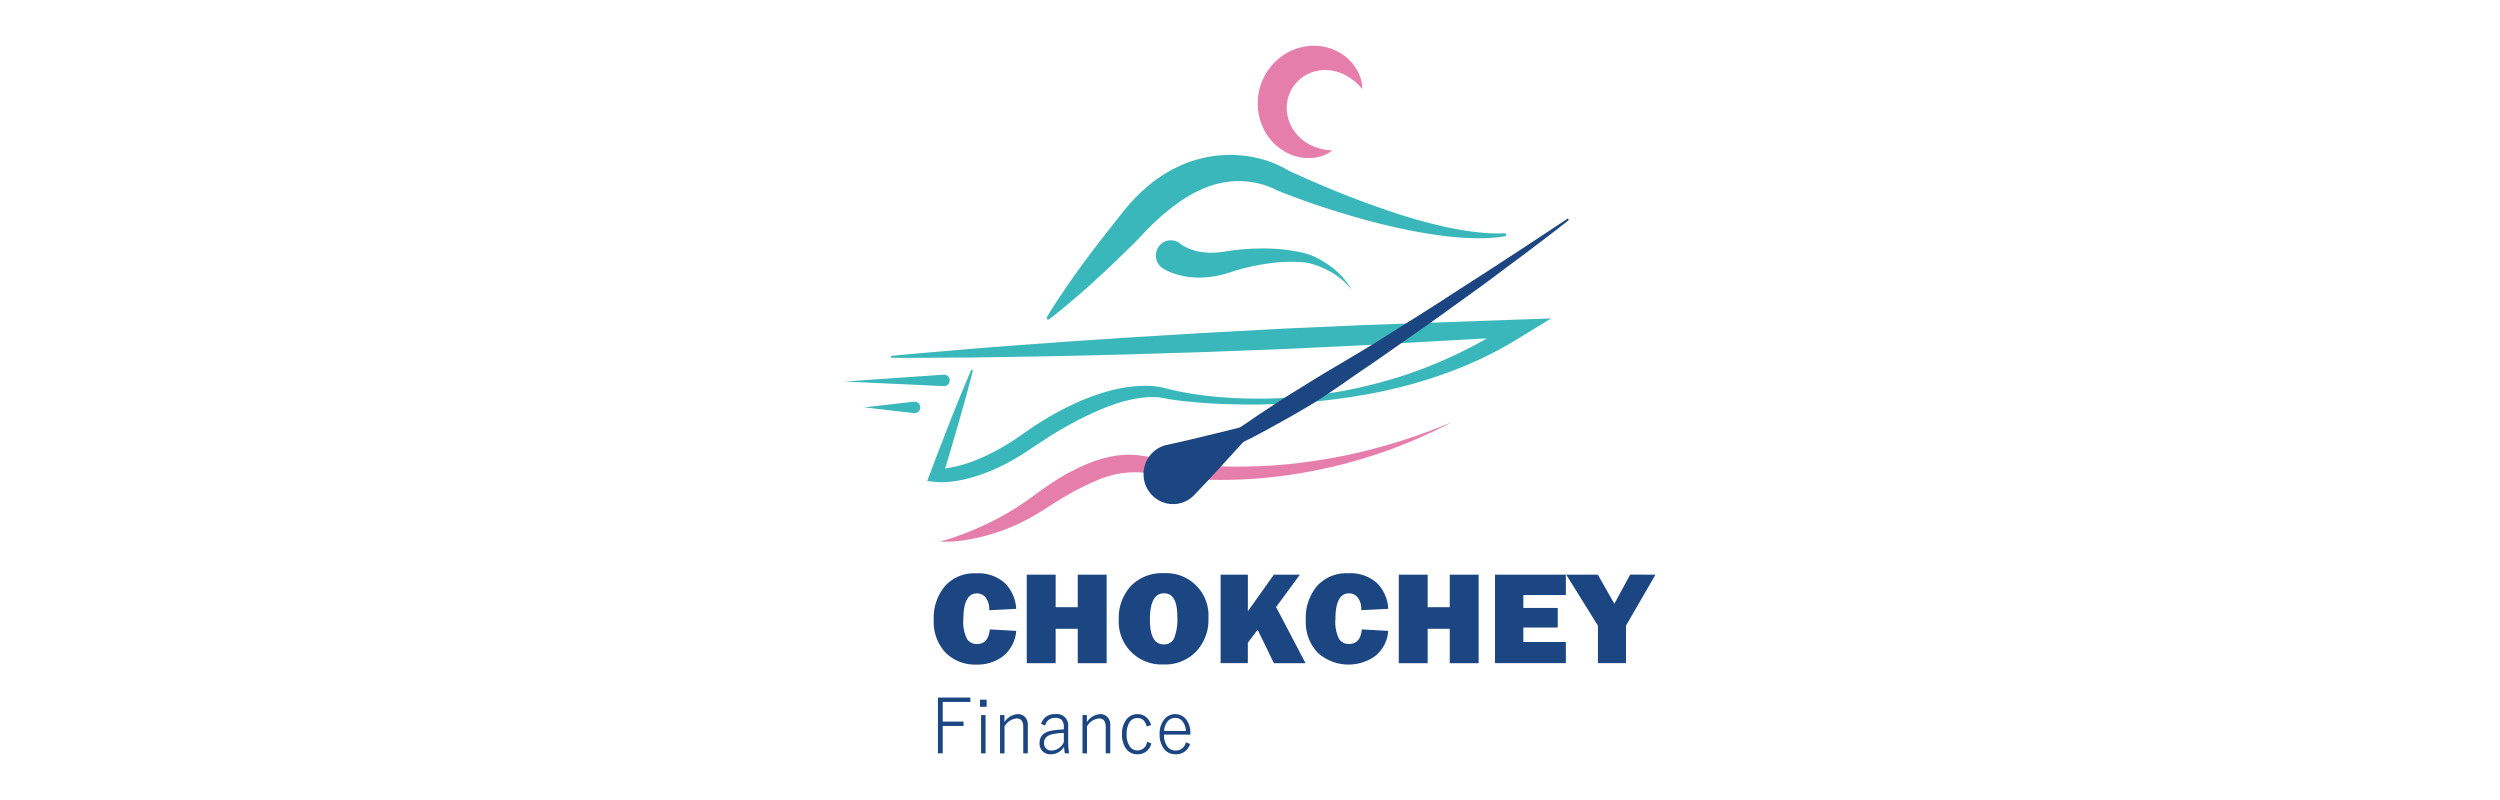<svg xmlns="http://www.w3.org/2000/svg" xmlns:xlink="http://www.w3.org/1999/xlink" width="250" height="80" viewBox="0 0 250 80">
  <defs>
    <clipPath id="clip-path">
      <rect id="사각형_2750" data-name="사각형 2750" width="81.095" height="70.853" fill="none"/>
    </clipPath>
  </defs>
  <g id="그룹_4046" data-name="그룹 4046" transform="translate(-1606 -354)">
    <rect id="사각형_2634" data-name="사각형 2634" width="250" height="80" transform="translate(1606 354)" fill="none"/>
    <g id="그룹_4047" data-name="그룹 4047" transform="translate(1690.452 358.574)">
      <g id="그룹_4047-2" data-name="그룹 4047" transform="translate(0 0)" clip-path="url(#clip-path)">
        <path id="패스_20367" data-name="패스 20367" d="M11.945,43.1l2.641.149a3.545,3.545,0,0,1-1.279,2.5,4.179,4.179,0,0,1-2.686.87,4.163,4.163,0,0,1-3.1-1.193,4.481,4.481,0,0,1-1.181-3.294,4.913,4.913,0,0,1,1.119-3.359,3.919,3.919,0,0,1,3.117-1.278,3.96,3.96,0,0,1,2.873.972,3.89,3.89,0,0,1,1.134,2.581l-2.7.136a1.871,1.871,0,0,0-.363-1.285,1.12,1.12,0,0,0-.851-.4q-1.366,0-1.366,2.582a3.757,3.757,0,0,0,.356,1.964,1.138,1.138,0,0,0,1,.519q1.146,0,1.283-1.466" transform="translate(2.583 15.265)" fill="#1b4681"/>
        <path id="패스_20368" data-name="패스 20368" d="M20.939,37.587v8.852h-2.89V43H15.841v3.443h-2.89V37.587h2.89v3.255h2.208V37.587Z" transform="translate(5.273 15.304)" fill="#1b4681"/>
        <path id="패스_20369" data-name="패스 20369" d="M23.967,44.6A1.1,1.1,0,0,0,25.02,44a5.156,5.156,0,0,0,.321-2.2q0-2.309-1.319-2.309-1.421,0-1.42,2.633,0,2.472,1.365,2.471m.014,2.011a4.275,4.275,0,0,1-4.49-4.552,4.641,4.641,0,0,1,1.2-3.279,4.3,4.3,0,0,1,3.322-1.293,4.219,4.219,0,0,1,4.442,4.475,4.613,4.613,0,0,1-1.25,3.379,4.316,4.316,0,0,1-3.221,1.271" transform="translate(7.936 15.265)" fill="#1b4681"/>
        <path id="패스_20370" data-name="패스 20370" d="M35.218,46.439H32.056l-1.628-3.345-.977,1.3v2.043H26.726V37.587h2.726v3.661l2.6-3.661h2.6l-2.378,3.241Z" transform="translate(10.882 15.304)" fill="#1b4681"/>
        <path id="패스_20371" data-name="패스 20371" d="M38.382,43.1l2.641.149a3.545,3.545,0,0,1-1.279,2.5,4.6,4.6,0,0,1-5.783-.324,4.481,4.481,0,0,1-1.181-3.294A4.913,4.913,0,0,1,33.9,38.768a3.919,3.919,0,0,1,3.117-1.278,3.96,3.96,0,0,1,2.873.972,3.89,3.89,0,0,1,1.134,2.581l-2.7.136a1.871,1.871,0,0,0-.363-1.285,1.12,1.12,0,0,0-.851-.4q-1.366,0-1.366,2.582a3.757,3.757,0,0,0,.356,1.964,1.138,1.138,0,0,0,1,.519q1.146,0,1.283-1.466" transform="translate(13.347 15.265)" fill="#1b4681"/>
        <path id="패스_20372" data-name="패스 20372" d="M47.376,37.587v8.852h-2.89V43H42.278v3.443h-2.89V37.587h2.89v3.255h2.208V37.587Z" transform="translate(16.037 15.304)" fill="#1b4681"/>
        <path id="패스_20373" data-name="패스 20373" d="M53.311,44.324v2.114H46.227V37.587h7.084V39.63h-4.25v1.283H52.5v1.964H49.061v1.447Z" transform="translate(18.822 15.304)" fill="#1b4681"/>
        <path id="패스_20374" data-name="패스 20374" d="M60.212,37.587l-2.947,5.1v3.749H54.458V42.69l-3.169-5.1h3.163L56.1,40.5l1.582-2.917Z" transform="translate(20.883 15.304)" fill="#1b4681"/>
        <path id="패스_20375" data-name="패스 20375" d="M60.206,15.895l-.719.1-.736.061c-.49.027-.979.045-1.469.035s-.978-.032-1.466-.062-.975-.082-1.461-.138a51.993,51.993,0,0,1-5.769-1.04c-1.9-.443-3.781-.986-5.644-1.573-.932-.294-1.86-.6-2.779-.933l-1.379-.505c-.462-.173-.912-.346-1.383-.536l-.142-.077c-.055-.027-.2-.1-.308-.146s-.241-.1-.366-.151a7.894,7.894,0,0,0-.768-.249,8.783,8.783,0,0,0-1.6-.277,8.441,8.441,0,0,0-1.611.028,9.066,9.066,0,0,0-1.572.326,10.585,10.585,0,0,0-1.5.587,13.464,13.464,0,0,0-1.42.8c-.234.144-.463.294-.684.462s-.447.326-.666.5-.438.348-.652.532-.429.366-.636.561-.424.381-.623.59-.417.4-.611.614l-.647.688-.656.656q-1.313,1.313-2.671,2.582t-2.764,2.5L16.08,23.028c-.484.4-.968.789-1.473,1.165a.152.152,0,0,1-.214-.034.156.156,0,0,1-.008-.172c.321-.545.66-1.072,1-1.6l1.047-1.558q1.064-1.539,2.183-3.03t2.277-2.945l.58-.725.561-.718c.2-.262.419-.509.637-.758s.442-.494.681-.726.469-.476.725-.692.5-.447.773-.65a9.129,9.129,0,0,1,.82-.6c.277-.194.568-.373.865-.545a13.547,13.547,0,0,1,1.856-.889,13.225,13.225,0,0,1,2-.567,12.258,12.258,0,0,1,2.061-.227,12.62,12.62,0,0,1,2.063.134,11.638,11.638,0,0,1,2,.485c.325.113.646.235.962.381.159.07.317.148.474.231s.3.158.505.29l-.144-.076c.415.2.857.4,1.29.6l1.313.58c.881.377,1.763.751,2.652,1.112,1.777.723,3.578,1.38,5.4,1.988a51.2,51.2,0,0,0,5.532,1.53c.469.1.937.186,1.409.265s.944.145,1.418.2.951.093,1.427.118l.712.018.725-.018a.153.153,0,0,1,.024.3" transform="translate(5.848 3.16)" fill="#39b7ba"/>
        <path id="패스_20376" data-name="패스 20376" d="M11.488,24.638c-.229.9-.464,1.79-.712,2.681s-.5,1.777-.749,2.667l-.78,2.657c-.256.887-.536,1.766-.8,2.65l-.54-.867c.093,0,.256,0,.394-.01s.291-.025.438-.041c.294-.037.59-.094.884-.153a14.392,14.392,0,0,0,1.753-.509A20.759,20.759,0,0,0,14.706,32.1l.8-.491.773-.529.8-.553c.274-.189.547-.377.825-.553a30.513,30.513,0,0,1,3.452-1.929,22.116,22.116,0,0,1,3.722-1.4,13.716,13.716,0,0,1,3.988-.526,8.157,8.157,0,0,1,1.026.1c.17.024.341.063.509.1l.481.125c.6.156,1.221.277,1.846.387a37.152,37.152,0,0,0,3.794.452c1.273.1,2.551.118,3.829.114s2.553-.094,3.825-.2,2.537-.3,3.8-.505c1.257-.221,2.5-.511,3.735-.823,1.228-.338,2.453-.685,3.647-1.124,1.2-.418,2.375-.9,3.532-1.421.571-.273,1.151-.529,1.713-.823l.846-.429.83-.462c1.107-.611,2.178-1.282,3.228-1.981l.494,1.558L50.5,22.065l-7.846.373-7.849.3-7.852.241c-2.619.061-5.236.142-7.855.184s-5.239.093-7.858.125c-2.62.007-5.24.049-7.862.028a.1.1,0,0,1-.093-.1.1.1,0,0,1,.084-.094c2.609-.26,5.222-.459,7.832-.691q3.918-.312,7.836-.594c2.612-.2,5.226-.356,7.839-.536l7.841-.477,7.845-.425,7.846-.346,15.7-.56,3.214-.114L66.6,21.05c-1.12.688-2.25,1.362-3.428,1.939l-.882.435-.9.4c-.592.279-1.206.505-1.811.75-1.223.46-2.457.882-3.709,1.234-1.248.369-2.513.663-3.78.937a64.216,64.216,0,0,1-7.682,1.05c-1.286.1-2.577.149-3.865.183s-2.581,0-3.873-.037S34.1,27.8,32.8,27.674c-.647-.07-1.29-.149-1.948-.276l-.243-.046-.217-.038c-.146-.021-.291-.042-.44-.051a7.048,7.048,0,0,0-.9-.013,13.017,13.017,0,0,0-3.578.775c-.585.2-1.162.439-1.731.694s-1.136.521-1.691.811c-1.107.584-2.205,1.2-3.26,1.893l-.789.512-.8.536-.834.546-.86.509a19.1,19.1,0,0,1-3.664,1.622,15.77,15.77,0,0,1-1.97.48c-.336.053-.675.091-1.022.114-.173.007-.345.018-.523.015a5,5,0,0,1-.568-.03l-.836-.084.3-.781c.328-.861.643-1.728.981-2.586l1-2.578c.345-.856.68-1.715,1.033-2.568s.706-1.705,1.071-2.554a.092.092,0,0,1,.124-.049.1.1,0,0,1,.053.111" transform="translate(1.337 7.89)" fill="#39b7ba"/>
        <path id="패스_20377" data-name="패스 20377" d="M9.925,24.52,0,24.06l9.912-.684a.573.573,0,0,1,.077,1.144c-.023,0-.044,0-.065,0" transform="translate(0 9.518)" fill="#39b7ba"/>
        <path id="패스_20378" data-name="패스 20378" d="M6.385,26.438,1.4,25.865l4.987-.571a.576.576,0,0,1,.128,1.144.649.649,0,0,1-.128,0" transform="translate(0.569 10.298)" fill="#39b7ba"/>
        <path id="패스_20379" data-name="패스 20379" d="M6.783,38.692s.207-.053.587-.165.932-.283,1.614-.547c.688-.245,1.5-.6,2.415-1.016a28.317,28.317,0,0,0,2.947-1.615c.512-.339,1.05-.68,1.576-1.076.559-.39,1.1-.818,1.736-1.234A21.179,21.179,0,0,1,21.831,30.8a12.121,12.121,0,0,1,2.489-.682,8.681,8.681,0,0,1,2.7,0c.225.044.452.073.671.135l.329.087.291.072c.374.089.782.166,1.181.236.8.138,1.624.245,2.446.328a45.02,45.02,0,0,0,4.936.22c1.634-.006,3.244-.091,4.8-.248s3.048-.38,4.459-.636,2.737-.556,3.948-.882A55.949,55.949,0,0,0,55.87,27.59c.692-.25,1.223-.48,1.59-.625l.563-.225-.54.274c-.353.179-.868.447-1.539.754s-1.49.68-2.444,1.069-2.042.8-3.251,1.192A50.368,50.368,0,0,1,41.8,32.018a46.9,46.9,0,0,1-9.98.411c-.853-.059-1.705-.144-2.557-.262-.428-.062-.843-.127-1.283-.215-.12-.021-.21-.048-.319-.063l-.28-.044c-.184-.038-.371-.045-.557-.066a9.5,9.5,0,0,0-4.317.787,26.31,26.31,0,0,0-3.87,2.018c-.594.35-1.189.763-1.774,1.117a19.554,19.554,0,0,1-1.783,1,19.325,19.325,0,0,1-3.3,1.29,18.972,18.972,0,0,1-2.648.58,11.745,11.745,0,0,1-2.344.124" transform="translate(2.762 10.888)" fill="#e67eab"/>
        <path id="패스_20380" data-name="패스 20380" d="M36.83,10.482l-.217.142a2.882,2.882,0,0,1-.659.335c-.077.03-.162.063-.252.094s-.18.044-.277.066a3.093,3.093,0,0,1-.647.1,3.461,3.461,0,0,1-.761-.008,4,4,0,0,1-.85-.16,2.138,2.138,0,0,1-.442-.153l-.455-.2c-.145-.083-.29-.174-.439-.267l-.111-.072-.056-.035-.028-.018-.014-.01c.032.034-.055-.049-.046-.042l-.006,0-.176-.134-.176-.135c-.061-.051-.142-.138-.212-.208a4.96,4.96,0,0,1-.408-.456,3.735,3.735,0,0,1-.348-.484,4.486,4.486,0,0,1-.3-.535,5.714,5.714,0,0,1-.585-2.489,5.809,5.809,0,0,1,.591-2.61,5.275,5.275,0,0,1,.336-.59,4.947,4.947,0,0,1,.4-.545l.214-.258.076-.082L31,1.705l.046-.044.093-.087.19-.177.288-.234a4.526,4.526,0,0,1,.566-.391,5.155,5.155,0,0,1,.576-.294,5.374,5.374,0,0,1,3.5-.319,5.032,5.032,0,0,1,1.805.871,4.506,4.506,0,0,1,1.11,1.2c.053.093.107.182.158.269s.1.2.144.3a2.715,2.715,0,0,1,.2.529c.044.16.08.3.1.424s.024.234.034.319c.017.172.018.26.018.26l-.177-.19-.2-.224-.294-.267a2.841,2.841,0,0,0-.359-.283l-.2-.145-.262-.165a4.22,4.22,0,0,0-1.1-.469,4.055,4.055,0,0,0-2.615.128,4.44,4.44,0,0,0-.609.312,2.285,2.285,0,0,0-.279.2,1.658,1.658,0,0,0-.241.2c-.032.03-.065.059-.1.087l-.166.18-.084.094-.044.046-.021.023-.011.013.048-.051,0,0-.1.139a2.916,2.916,0,0,0-.36.59,3.519,3.519,0,0,0-.373,1.33,4.1,4.1,0,0,0,.128,1.379,2.173,2.173,0,0,0,.106.328,3.269,3.269,0,0,0,.132.317,2.767,2.767,0,0,0,.136.274.962.962,0,0,0,.073.138l.134.179.132.177,0,.006-.035-.034.006.007.014.015.028.031.055.063c.073.083.146.167.215.256a5.729,5.729,0,0,0,.485.429l.253.19c.084.062.176.1.262.155s.172.108.26.148.176.073.262.113a3.253,3.253,0,0,0,.5.182c.08.025.16.052.235.073l.212.044c.139.024.266.063.387.075l.307.025.256.028" transform="translate(11.956 0.001)" fill="#e67eab"/>
        <path id="패스_20381" data-name="패스 20381" d="M24.521,14.121c-.007-.006.031.025.021.02s-.007,0,0,.007.025.02.039.032a2.554,2.554,0,0,0,.355.235,4.958,4.958,0,0,0,1.648.564,6.839,6.839,0,0,0,1.245.089c.227-.018.462-.013.7-.052l.369-.046.433-.066c.272-.045.592-.082.9-.12s.614-.062.926-.084c.621-.045,1.251-.059,1.88-.056a17.564,17.564,0,0,1,3.677.4,7.987,7.987,0,0,1,.857.249c.142.052.273.107.419.173l.355.182a9.379,9.379,0,0,1,1.295.813,7.625,7.625,0,0,1,1.6,1.593,4.055,4.055,0,0,1,.439.728,4.058,4.058,0,0,0-.538-.642,7.242,7.242,0,0,0-1.749-1.275,8.717,8.717,0,0,0-1.307-.561l-.379-.124c-.106-.027-.231-.059-.352-.082a7.157,7.157,0,0,0-.782-.1,16.511,16.511,0,0,0-3.433.177c-.581.091-1.158.2-1.72.329-.279.065-.559.138-.826.21s-.514.145-.794.238l-.391.125-.443.128c-.291.094-.592.141-.881.205a9.227,9.227,0,0,1-1.687.145,7.67,7.67,0,0,1-2.61-.459,5.685,5.685,0,0,1-.743-.332l-.121-.068-.113-.069-.069-.046a1.538,1.538,0,0,1-.324-2.132,1.492,1.492,0,0,1,2.1-.328" transform="translate(9.009 5.63)" fill="#39b7ba"/>
        <path id="패스_20382" data-name="패스 20382" d="M62.521,12.467l-1.546,1.2c-.985.763-2.4,1.836-4.116,3.11-.857.636-1.777,1.337-2.765,2.057s-2.036,1.473-3.117,2.254-2.2,1.582-3.353,2.382l-3.479,2.439c-1.161.825-2.353,1.6-3.5,2.409s-2.3,1.576-3.415,2.3c-1.144.69-2.257,1.345-3.331,1.933l-1.559.865-1.472.784c-.955.481-1.855.881-2.644,1.245s-1.489.661-2.064.9c-1.151.487-1.821.732-1.821.732a.093.093,0,0,1-.121-.058.1.1,0,0,1,.031-.108l0,0s.568-.445,1.589-1.167c.509-.362,1.133-.791,1.85-1.275s1.534-1.013,2.425-1.59l1.371-.937,1.482-.977c1.013-.674,2.1-1.351,3.234-2.04,2.243-1.42,4.718-2.8,7.127-4.3l3.583-2.253c1.185-.74,2.344-1.476,3.459-2.205l3.224-2.08c1.03-.654,1.991-1.293,2.885-1.872,1.789-1.157,3.262-2.146,4.3-2.826l1.631-1.079a.092.092,0,0,1,.129.028.1.1,0,0,1-.021.128" transform="translate(9.858 5.007)" fill="#1b4681"/>
        <path id="패스_20383" data-name="패스 20383" d="M23.6,29.02s.594-.132,1.485-.333,2.045-.487,3.224-.77l4.715-1.162L29.7,30.4c-.837.908-1.679,1.853-2.315,2.509l-1.057,1.114a2.922,2.922,0,0,1-4.174.083,3.024,3.024,0,0,1-.082-4.233,2.93,2.93,0,0,1,1.492-.849Z" transform="translate(8.654 10.894)" fill="#1b4681"/>
        <path id="패스_20384" data-name="패스 20384" d="M9.884,46.321v.438H7.117v1.966H9.2v.436H7.117V51.9H6.639V46.321Z" transform="translate(2.703 18.86)" fill="#1b4681"/>
        <path id="패스_20385" data-name="패스 20385" d="M9.736,51.839h.45V48.012h-.45Zm-.11-4.653h.666v-.715H9.626Z" transform="translate(3.919 18.922)" fill="#1b4681"/>
        <path id="패스_20386" data-name="패스 20386" d="M11.49,47.593V48.3a1.69,1.69,0,0,1,1.323-.8.95.95,0,0,1,.768.325,1.117,1.117,0,0,1,.248.754v2.84h-.456V48.778c0-.566-.225-.849-.673-.849a1.54,1.54,0,0,0-1.2.8v2.693h-.449V47.593Z" transform="translate(4.501 19.341)" fill="#1b4681"/>
        <path id="패스_20387" data-name="패스 20387" d="M16.287,49.376a6.277,6.277,0,0,0-1.107.122q-.872.188-.871.882a.733.733,0,0,0,.227.576.775.775,0,0,0,.542.183,1.4,1.4,0,0,0,1.21-.829Zm-2.275-.894a1.355,1.355,0,0,1,1.425-.982,1.129,1.129,0,0,1,1.285,1.269v1.349a8.1,8.1,0,0,0,.089,1.3h-.422a5.874,5.874,0,0,1-.08-.673,1.477,1.477,0,0,1-1.31.767,1.1,1.1,0,0,1-.881-.352,1.113,1.113,0,0,1-.258-.758q0-1.038,1.224-1.255a9.822,9.822,0,0,1,1.2-.124v-.205a1.02,1.02,0,0,0-.227-.758.893.893,0,0,0-.63-.187.954.954,0,0,0-1,.77Z" transform="translate(5.643 19.341)" fill="#1b4681"/>
        <path id="패스_20388" data-name="패스 20388" d="M17.35,47.593V48.3a1.69,1.69,0,0,1,1.323-.8.95.95,0,0,1,.768.325,1.117,1.117,0,0,1,.248.754v2.84h-.456V48.778c0-.566-.225-.849-.673-.849a1.54,1.54,0,0,0-1.2.8v2.693h-.449V47.593Z" transform="translate(6.887 19.341)" fill="#1b4681"/>
        <path id="패스_20389" data-name="패스 20389" d="M22.625,48.595l-.442.138q-.194-.844-.92-.844a.914.914,0,0,0-.825.478,2.2,2.2,0,0,0-.255,1.133,2.027,2.027,0,0,0,.333,1.255.894.894,0,0,0,.746.37.938.938,0,0,0,.958-.86l.432.153a1.365,1.365,0,0,1-1.39,1.095,1.343,1.343,0,0,1-1.171-.609,2.384,2.384,0,0,1-.371-1.39,2.264,2.264,0,0,1,.484-1.535,1.343,1.343,0,0,1,1.058-.478,1.313,1.313,0,0,1,.895.314,1.523,1.523,0,0,1,.467.781" transform="translate(8.03 19.341)" fill="#1b4681"/>
        <path id="패스_20390" data-name="패스 20390" d="M25.015,49.185a1.625,1.625,0,0,0-.369-1.009.9.9,0,0,0-.7-.3.952.952,0,0,0-.792.4,1.62,1.62,0,0,0-.308.9Zm.449.359H22.835A1.859,1.859,0,0,0,23.2,50.78a.99.99,0,0,0,.787.359,1.006,1.006,0,0,0,1.026-.822l.421.167a1.429,1.429,0,0,1-1.454,1.029,1.4,1.4,0,0,1-1.2-.609,2.322,2.322,0,0,1-.388-1.39,2.243,2.243,0,0,1,.5-1.537,1.4,1.4,0,0,1,2.194.108,2.223,2.223,0,0,1,.379,1.334Z" transform="translate(9.118 19.34)" fill="#1b4681"/>
      </g>
    </g>
  </g>
</svg>
